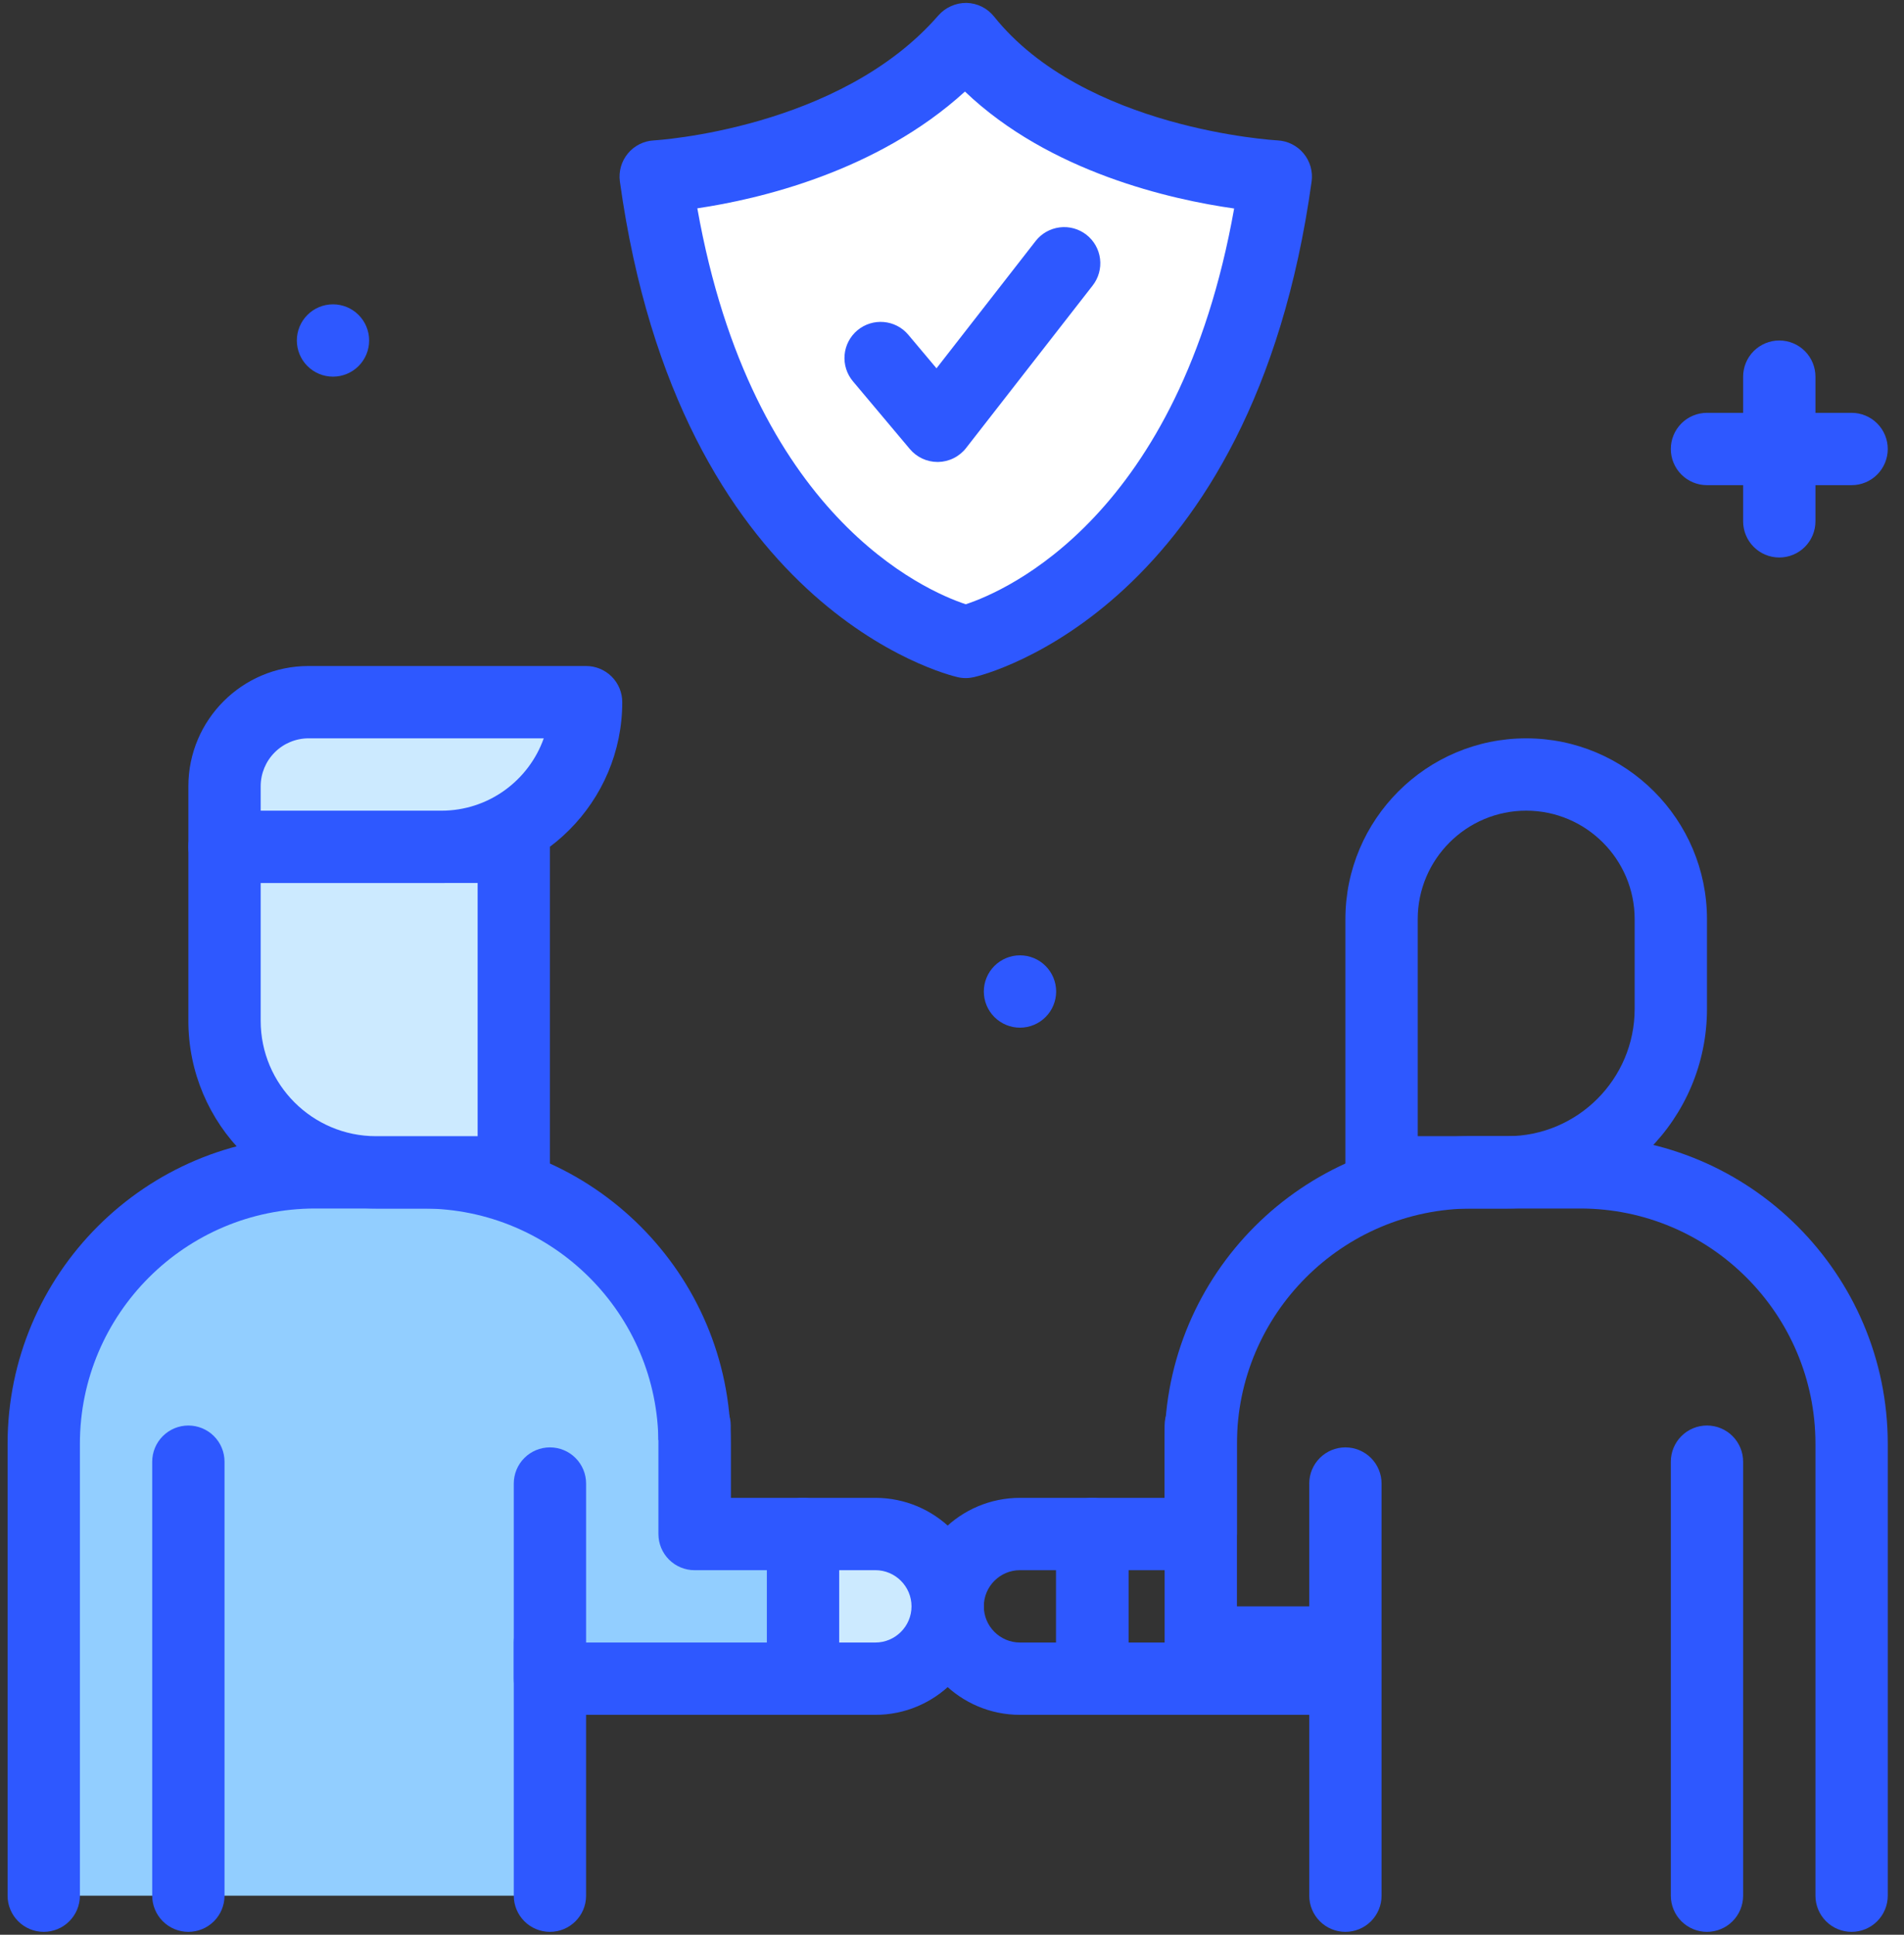 <?xml version="1.0" encoding="UTF-8"?> <svg xmlns="http://www.w3.org/2000/svg" width="126" height="128" viewBox="0 0 126 128" fill="none"><rect x="0" y="0" width="126" height="128" fill="#333333" stroke="none"/> <path d="M122.533 127.808C121.898 127.808 121.289 127.556 120.841 127.107C120.392 126.658 120.14 126.05 120.14 125.415V95.52C120.14 86.936 113.155 79.953 104.572 79.953H97.424C88.84 79.953 81.856 86.937 81.856 95.52V106.273H89.035C89.669 106.273 90.278 106.525 90.727 106.974C91.175 107.422 91.427 108.031 91.427 108.666V125.415C91.427 126.05 91.175 126.658 90.727 127.107C90.278 127.556 89.669 127.808 89.035 127.808C88.4 127.808 87.791 127.556 87.343 127.107C86.894 126.658 86.642 126.05 86.642 125.415V111.058H79.463C78.829 111.058 78.22 110.806 77.772 110.358C77.323 109.909 77.071 109.3 77.071 108.666V95.52C77.071 84.297 86.202 75.167 97.424 75.167H104.572C115.795 75.167 124.925 84.298 124.925 95.52V125.415C124.925 126.05 124.673 126.658 124.225 127.107C123.776 127.556 123.167 127.808 122.533 127.808Z" fill="#2E58FF"></path> <path d="M99.757 79.953H91.427C90.792 79.953 90.183 79.701 89.735 79.252C89.286 78.803 89.034 78.194 89.034 77.56V60.81C89.034 54.214 94.401 48.847 100.998 48.847C107.594 48.847 112.962 54.214 112.962 60.81V66.748C112.962 74.029 107.038 79.953 99.757 79.953ZM93.82 75.167H99.757C104.399 75.167 108.176 71.39 108.176 66.748V60.81C108.176 56.852 104.956 53.632 100.998 53.632C97.04 53.632 93.82 56.852 93.82 60.81V75.167ZM112.962 127.808C112.327 127.808 111.718 127.556 111.27 127.107C110.821 126.658 110.569 126.05 110.569 125.415V96.702C110.569 96.067 110.821 95.459 111.27 95.01C111.718 94.561 112.327 94.309 112.962 94.309C113.596 94.309 114.205 94.561 114.654 95.01C115.102 95.459 115.354 96.067 115.354 96.702V125.415C115.354 126.05 115.102 126.658 114.654 127.107C114.205 127.556 113.596 127.808 112.962 127.808Z" fill="#2E58FF"></path> <path d="M36.393 125.416V108.666H45.964V95.521C45.964 85.602 37.923 77.561 28.003 77.561H20.855C10.936 77.561 2.894 85.602 2.894 95.521V125.416" fill="#92CEFF"></path> <path d="M36.393 127.808C35.759 127.808 35.15 127.556 34.701 127.107C34.252 126.658 34 126.05 34 125.415V108.666C34 108.031 34.252 107.422 34.701 106.974C35.15 106.525 35.759 106.273 36.393 106.273H43.572V95.52C43.572 86.936 36.587 79.953 28.003 79.953H20.855C12.271 79.953 5.287 86.937 5.287 95.52V125.415C5.287 126.05 5.035 126.658 4.586 127.107C4.138 127.556 3.529 127.808 2.894 127.808C2.26 127.808 1.651 127.556 1.203 127.107C0.754 126.658 0.502 126.05 0.502 125.415V95.52C0.502 84.297 9.633 75.167 20.855 75.167H28.003C39.226 75.167 48.356 84.298 48.356 95.52V108.666C48.356 109.3 48.104 109.909 47.656 110.358C47.207 110.806 46.598 111.058 45.964 111.058H38.785V125.415C38.786 126.736 37.715 127.808 36.393 127.808Z" fill="#2E58FF"></path> <path d="M89.034 113.452H72.285C71.65 113.452 71.041 113.2 70.593 112.751C70.144 112.302 69.892 111.694 69.892 111.059V101.488C69.892 100.853 70.144 100.245 70.593 99.796C71.041 99.347 71.65 99.095 72.285 99.095H77.07V94.31C77.07 93.675 77.322 93.067 77.771 92.618C78.22 92.169 78.828 91.917 79.463 91.917C80.097 91.917 80.706 92.169 81.155 92.618C81.604 93.067 81.856 93.675 81.856 94.31V101.488C81.856 102.123 81.604 102.731 81.155 103.18C80.706 103.629 80.097 103.881 79.463 103.881H74.677V108.666H86.641V98.149C86.641 97.514 86.893 96.906 87.342 96.457C87.791 96.008 88.399 95.756 89.034 95.756C89.669 95.756 90.277 96.008 90.726 96.457C91.175 96.906 91.427 97.514 91.427 98.149V111.059C91.427 111.694 91.175 112.302 90.726 112.751C90.277 113.2 89.669 113.452 89.034 113.452Z" fill="#2E58FF"></path> <path d="M36.393 98.149V111.059H53.142V101.488H45.964V94.31" fill="#92CEFF"></path> <path d="M53.142 113.452H36.393C35.759 113.452 35.15 113.2 34.701 112.751C34.252 112.302 34 111.694 34 111.059V98.149C34 97.514 34.252 96.906 34.701 96.457C35.15 96.008 35.759 95.756 36.393 95.756C37.028 95.756 37.636 96.008 38.085 96.457C38.534 96.906 38.786 97.514 38.786 98.149V108.666H50.75V103.881H45.964C45.33 103.881 44.721 103.629 44.272 103.18C43.824 102.731 43.572 102.123 43.572 101.488V94.31C43.572 93.675 43.824 93.067 44.272 92.618C44.721 92.169 45.33 91.917 45.964 91.917C46.599 91.917 47.207 92.169 47.656 92.618C48.105 93.067 48.357 93.675 48.357 94.31V99.095H53.142C53.777 99.095 54.386 99.347 54.834 99.796C55.283 100.245 55.535 100.853 55.535 101.488V111.059C55.535 111.694 55.283 112.302 54.834 112.751C54.386 113.2 53.777 113.452 53.142 113.452Z" fill="#2E58FF"></path> <path d="M72.285 113.451H67.499C63.541 113.451 60.321 110.231 60.321 106.273C60.321 102.315 63.541 99.095 67.499 99.095H72.285C72.919 99.095 73.528 99.347 73.977 99.796C74.425 100.244 74.677 100.853 74.677 101.487V111.059C74.677 111.693 74.425 112.302 73.977 112.75C73.528 113.199 72.919 113.451 72.285 113.451ZM67.499 103.88C66.18 103.88 65.106 104.954 65.106 106.273C65.106 107.592 66.18 108.666 67.499 108.666H69.892V103.88H67.499Z" fill="#2E58FF"></path> <path d="M53.142 111.058H57.928C59.197 111.058 60.414 110.554 61.312 109.657C62.209 108.759 62.714 107.542 62.714 106.273C62.714 105.004 62.209 103.786 61.312 102.889C60.414 101.991 59.197 101.487 57.928 101.487H53.142V111.058Z" fill="#CCEAFF"></path> <path d="M57.928 113.451H53.142C52.508 113.451 51.899 113.199 51.451 112.75C51.002 112.302 50.75 111.693 50.75 111.059V101.487C50.75 100.853 51.002 100.244 51.451 99.796C51.899 99.347 52.508 99.095 53.142 99.095H57.928C61.886 99.095 65.106 102.315 65.106 106.273C65.106 110.231 61.886 113.451 57.928 113.451ZM55.535 108.666H57.928C59.247 108.666 60.321 107.592 60.321 106.273C60.321 104.954 59.247 103.88 57.928 103.88H55.535V108.666Z" fill="#2E58FF"></path> <path d="M34 77.56H24.881C19.345 77.56 14.858 73.073 14.858 67.538V56.025H34V77.56Z" fill="#CCEAFF"></path> <path d="M34 79.953H24.882C18.035 79.953 12.466 74.383 12.466 67.537V56.026C12.466 55.391 12.718 54.782 13.166 54.334C13.615 53.885 14.224 53.633 14.858 53.633H34C34.635 53.633 35.244 53.885 35.692 54.334C36.141 54.782 36.393 55.391 36.393 56.026V77.561C36.393 78.195 36.141 78.804 35.692 79.252C35.244 79.701 34.635 79.953 34 79.953ZM17.251 58.418V67.537C17.251 71.744 20.674 75.168 24.882 75.168H31.608V58.418H17.251ZM12.466 127.808C11.831 127.808 11.222 127.556 10.774 127.108C10.325 126.659 10.073 126.05 10.073 125.416V96.703C10.073 96.068 10.325 95.459 10.774 95.011C11.222 94.562 11.831 94.31 12.466 94.31C13.1 94.31 13.709 94.562 14.158 95.011C14.606 95.459 14.858 96.068 14.858 96.703V125.416C14.858 126.05 14.606 126.659 14.158 127.108C13.709 127.556 13.1 127.808 12.466 127.808Z" fill="#2E58FF"></path> <path d="M63.91 2.586C56.591 11.019 43.393 11.678 43.393 11.678C47.123 38.619 63.91 42.467 63.91 42.467C63.91 42.467 80.696 38.619 84.427 11.678C84.427 11.678 70.66 11.019 63.91 2.586Z" fill="white"></path> <path d="M63.91 44.861C63.73 44.861 63.551 44.841 63.375 44.8C62.623 44.628 44.935 40.256 41.022 12.007C40.931 11.343 41.123 10.672 41.549 10.155C41.76 9.899 42.022 9.69 42.319 9.541C42.615 9.392 42.939 9.306 43.27 9.289C43.391 9.282 55.561 8.555 62.102 1.017C62.335 0.755 62.62 0.546 62.941 0.404C63.261 0.261 63.608 0.189 63.958 0.192C64.308 0.2 64.653 0.284 64.968 0.439C65.282 0.594 65.559 0.816 65.778 1.09C71.758 8.56 84.418 9.282 84.545 9.288C84.877 9.305 85.201 9.391 85.497 9.54C85.794 9.689 86.056 9.898 86.268 10.153C86.48 10.409 86.636 10.705 86.728 11.024C86.819 11.343 86.843 11.678 86.798 12.007C82.885 40.256 65.197 44.628 64.445 44.8C64.27 44.84 64.09 44.861 63.91 44.861ZM46.147 13.782C49.765 34.146 61.223 39.087 63.911 39.977C66.575 39.097 78.047 34.168 81.671 13.794C77.537 13.208 69.467 11.414 63.857 6.057C58.023 11.378 50.186 13.183 46.147 13.782Z" fill="#2E58FF"></path> <path d="M62.044 30.563C61.695 30.563 61.35 30.487 61.034 30.339C60.718 30.192 60.437 29.977 60.212 29.71L56.444 25.227C56.036 24.741 55.837 24.113 55.892 23.481C55.947 22.848 56.251 22.264 56.736 21.855C57.75 21.008 59.26 21.137 60.108 22.147L61.974 24.367L68.535 15.945C68.925 15.445 69.498 15.121 70.128 15.043C70.757 14.964 71.392 15.139 71.893 15.529C72.394 15.919 72.719 16.492 72.797 17.122C72.875 17.752 72.7 18.387 72.31 18.887L63.932 29.641C63.713 29.922 63.433 30.151 63.114 30.31C62.795 30.47 62.445 30.556 62.089 30.563H62.044Z" fill="#2E58FF"></path> <path d="M29.215 56.025H14.858V52.014C14.858 50.539 15.444 49.125 16.487 48.083C17.529 47.04 18.943 46.454 20.418 46.454H38.786C38.786 51.74 34.501 56.025 29.215 56.025Z" fill="#CCEAFF"></path> <path d="M29.215 58.418H14.858C14.224 58.418 13.615 58.166 13.166 57.717C12.718 57.269 12.466 56.66 12.466 56.025V52.013C12.466 47.629 16.032 44.062 20.417 44.062H38.786C39.42 44.062 40.029 44.314 40.478 44.762C40.927 45.211 41.179 45.82 41.179 46.454C41.179 53.05 35.811 58.418 29.215 58.418ZM17.251 53.633H29.215C32.334 53.633 34.996 51.632 35.983 48.847H20.417C19.578 48.848 18.773 49.182 18.18 49.776C17.586 50.369 17.252 51.174 17.251 52.013V53.633Z" fill="#2E58FF"></path> <path d="M117.747 36.883C117.113 36.883 116.504 36.631 116.055 36.182C115.606 35.733 115.354 35.125 115.354 34.49V24.919C115.354 24.285 115.606 23.676 116.055 23.227C116.504 22.779 117.113 22.526 117.747 22.526C118.382 22.526 118.99 22.779 119.439 23.227C119.888 23.676 120.14 24.285 120.14 24.919V34.49C120.14 35.125 119.888 35.733 119.439 36.182C118.99 36.631 118.382 36.883 117.747 36.883Z" fill="#2E58FF"></path> <path d="M122.533 32.098H112.962C112.327 32.098 111.718 31.846 111.27 31.397C110.821 30.948 110.569 30.339 110.569 29.705C110.569 29.07 110.821 28.462 111.27 28.013C111.718 27.564 112.327 27.312 112.962 27.312H122.533C123.167 27.312 123.776 27.564 124.225 28.013C124.673 28.462 124.925 29.07 124.925 29.705C124.925 30.339 124.673 30.948 124.225 31.397C123.776 31.846 123.167 32.098 122.533 32.098ZM24.429 22.527C24.429 23.161 24.177 23.77 23.729 24.218C23.28 24.667 22.671 24.919 22.037 24.919C21.402 24.919 20.793 24.667 20.345 24.218C19.896 23.77 19.644 23.161 19.644 22.527C19.644 21.892 19.896 21.283 20.345 20.835C20.793 20.386 21.402 20.134 22.037 20.134C22.671 20.134 23.28 20.386 23.729 20.835C24.177 21.283 24.429 21.892 24.429 22.527ZM69.892 65.596C69.892 66.231 69.64 66.84 69.191 67.288C68.742 67.737 68.134 67.989 67.499 67.989C66.865 67.989 66.256 67.737 65.807 67.288C65.358 66.84 65.106 66.231 65.106 65.596C65.106 64.962 65.358 64.353 65.807 63.904C66.256 63.456 66.865 63.203 67.499 63.203C68.134 63.203 68.742 63.456 69.191 63.904C69.64 64.353 69.892 64.962 69.892 65.596Z" fill="#2E58FF"></path> </svg> 